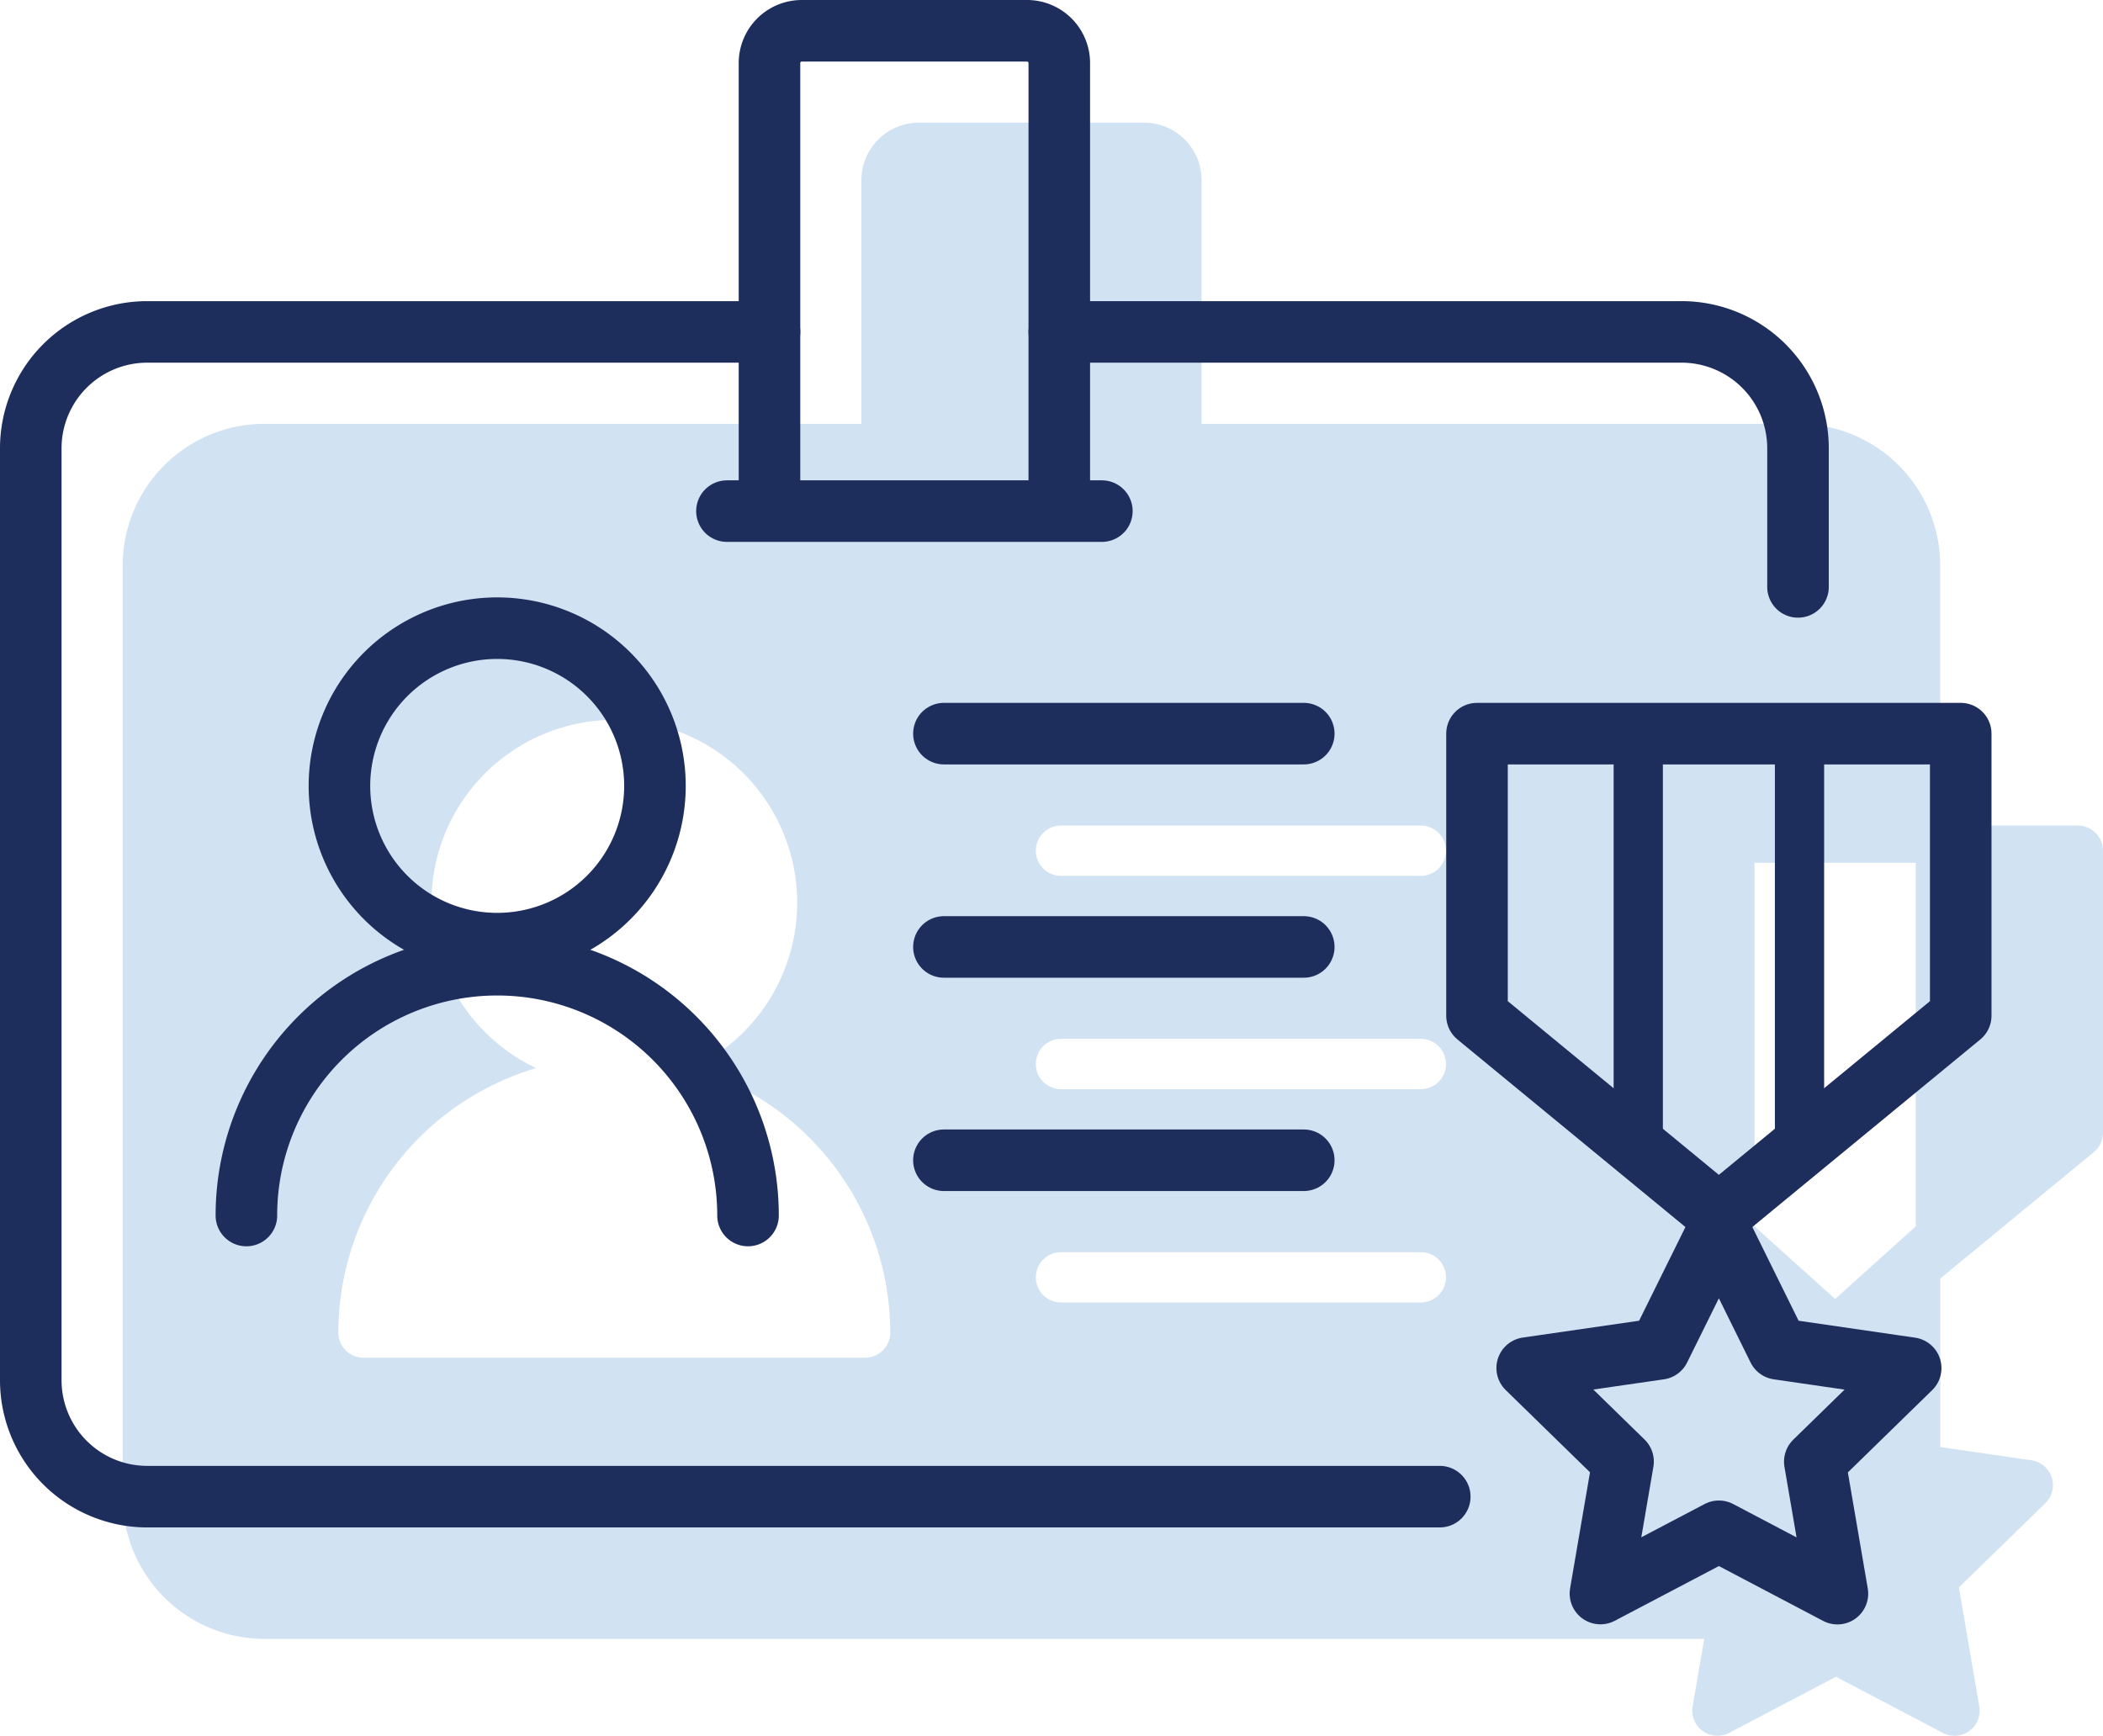 <svg height="70.506" viewBox="0 0 85.411 70.506" width="85.411" xmlns="http://www.w3.org/2000/svg" xmlns:xlink="http://www.w3.org/1999/xlink"><clipPath id="a"><path d="m0 0h85.411v70.506h-85.411z"/></clipPath><g clip-path="url(#a)"><path d="m84.389 33.534h-5.589v-10.566a5.758 5.758 0 0 0 -5.752-5.752h-24.248v-9.9a2.336 2.336 0 0 0 -2.334-2.334h-9.146a2.337 2.337 0 0 0 -2.334 2.334v9.9h-24.251a5.759 5.759 0 0 0 -5.752 5.752v37.85a5.759 5.759 0 0 0 5.752 5.752h58.48l-.47 2.741a1.021 1.021 0 0 0 1.482 1.077l4.339-2.28 4.338 2.28a1.021 1.021 0 0 0 1.482-1.077l-.828-4.83 3.51-3.422a1.021 1.021 0 0 0 -.566-1.743l-3.7-.537v-6.847l6.236-5.132a1.02 1.02 0 0 0 .372-.789v-11.455a1.021 1.021 0 0 0 -1.021-1.022m-49.253 21.616h-20.374a1.021 1.021 0 0 1 -1.021-1.021 11.223 11.223 0 0 1 8.034-10.744 7.428 7.428 0 1 1 6.348 0 11.223 11.223 0 0 1 8.034 10.744 1.021 1.021 0 0 1 -1.021 1.021m22.57-2.244h-14.615a1.021 1.021 0 1 1 0-2.043h14.615a1.021 1.021 0 1 1 0 2.043m0-8.664h-14.615a1.022 1.022 0 1 1 0-2.044h14.615a1.022 1.022 0 0 1 0 2.044m0-8.665h-14.615a1.021 1.021 0 1 1 0-2.043h14.615a1.021 1.021 0 1 1 0 2.043m20.1 14.238-3.274 2.949-3.275-2.949v-14.769h6.549z" fill="#d1e2f2"/><g fill="none" stroke="#1d2d5c" stroke-linecap="round" stroke-linejoin="round"><path d="m58.474 60.793h-52.494a4.73 4.73 0 0 1 -4.73-4.73v-37.851a4.73 4.73 0 0 1 4.73-4.73h25.272" stroke-width="2.5"/><path d="m43.022 13.482h25.272a4.729 4.729 0 0 1 4.73 4.73v5.627" stroke-width="2.5"/><path d="m31.252 20.141v-17.579a1.312 1.312 0 0 1 1.312-1.312h9.146a1.311 1.311 0 0 1 1.312 1.312v17.579" stroke-width="2.5"/><path d="m0 0h15.227" stroke-width="2.5" transform="translate(29.524 20.761)"/><path d="m26.6 31.923a6.407 6.407 0 1 1 -6.407-6.407 6.407 6.407 0 0 1 6.407 6.407z" stroke-width="2.5"/><path d="m10.007 49.373a10.186 10.186 0 1 1 20.373 0" stroke-width="2.5"/><path d="m69.811 49.913 2.407 4.877 5.382.782-3.894 3.8.919 5.361-4.814-2.533-4.811 2.529.919-5.361-3.894-3.8 5.375-.778z" stroke-width="2.5"/><path d="m79.633 41.257-9.823 8.083-9.823-8.083v-11.457h19.646z" stroke-width="2.5"/><path d="m0 0v16.59" stroke-width="2" transform="translate(66.536 29.8)"/><path d="m0 0v16.59" stroke-width="2" transform="translate(73.085 29.8)"/><path d="m0 0h14.615" stroke-width="2.5" transform="translate(38.336 29.8)"/><path d="m0 0h14.615" stroke-width="2.5" transform="translate(38.336 38.464)"/><path d="m0 0h14.615" stroke-width="2.5" transform="translate(38.336 47.129)"/></g></g></svg>